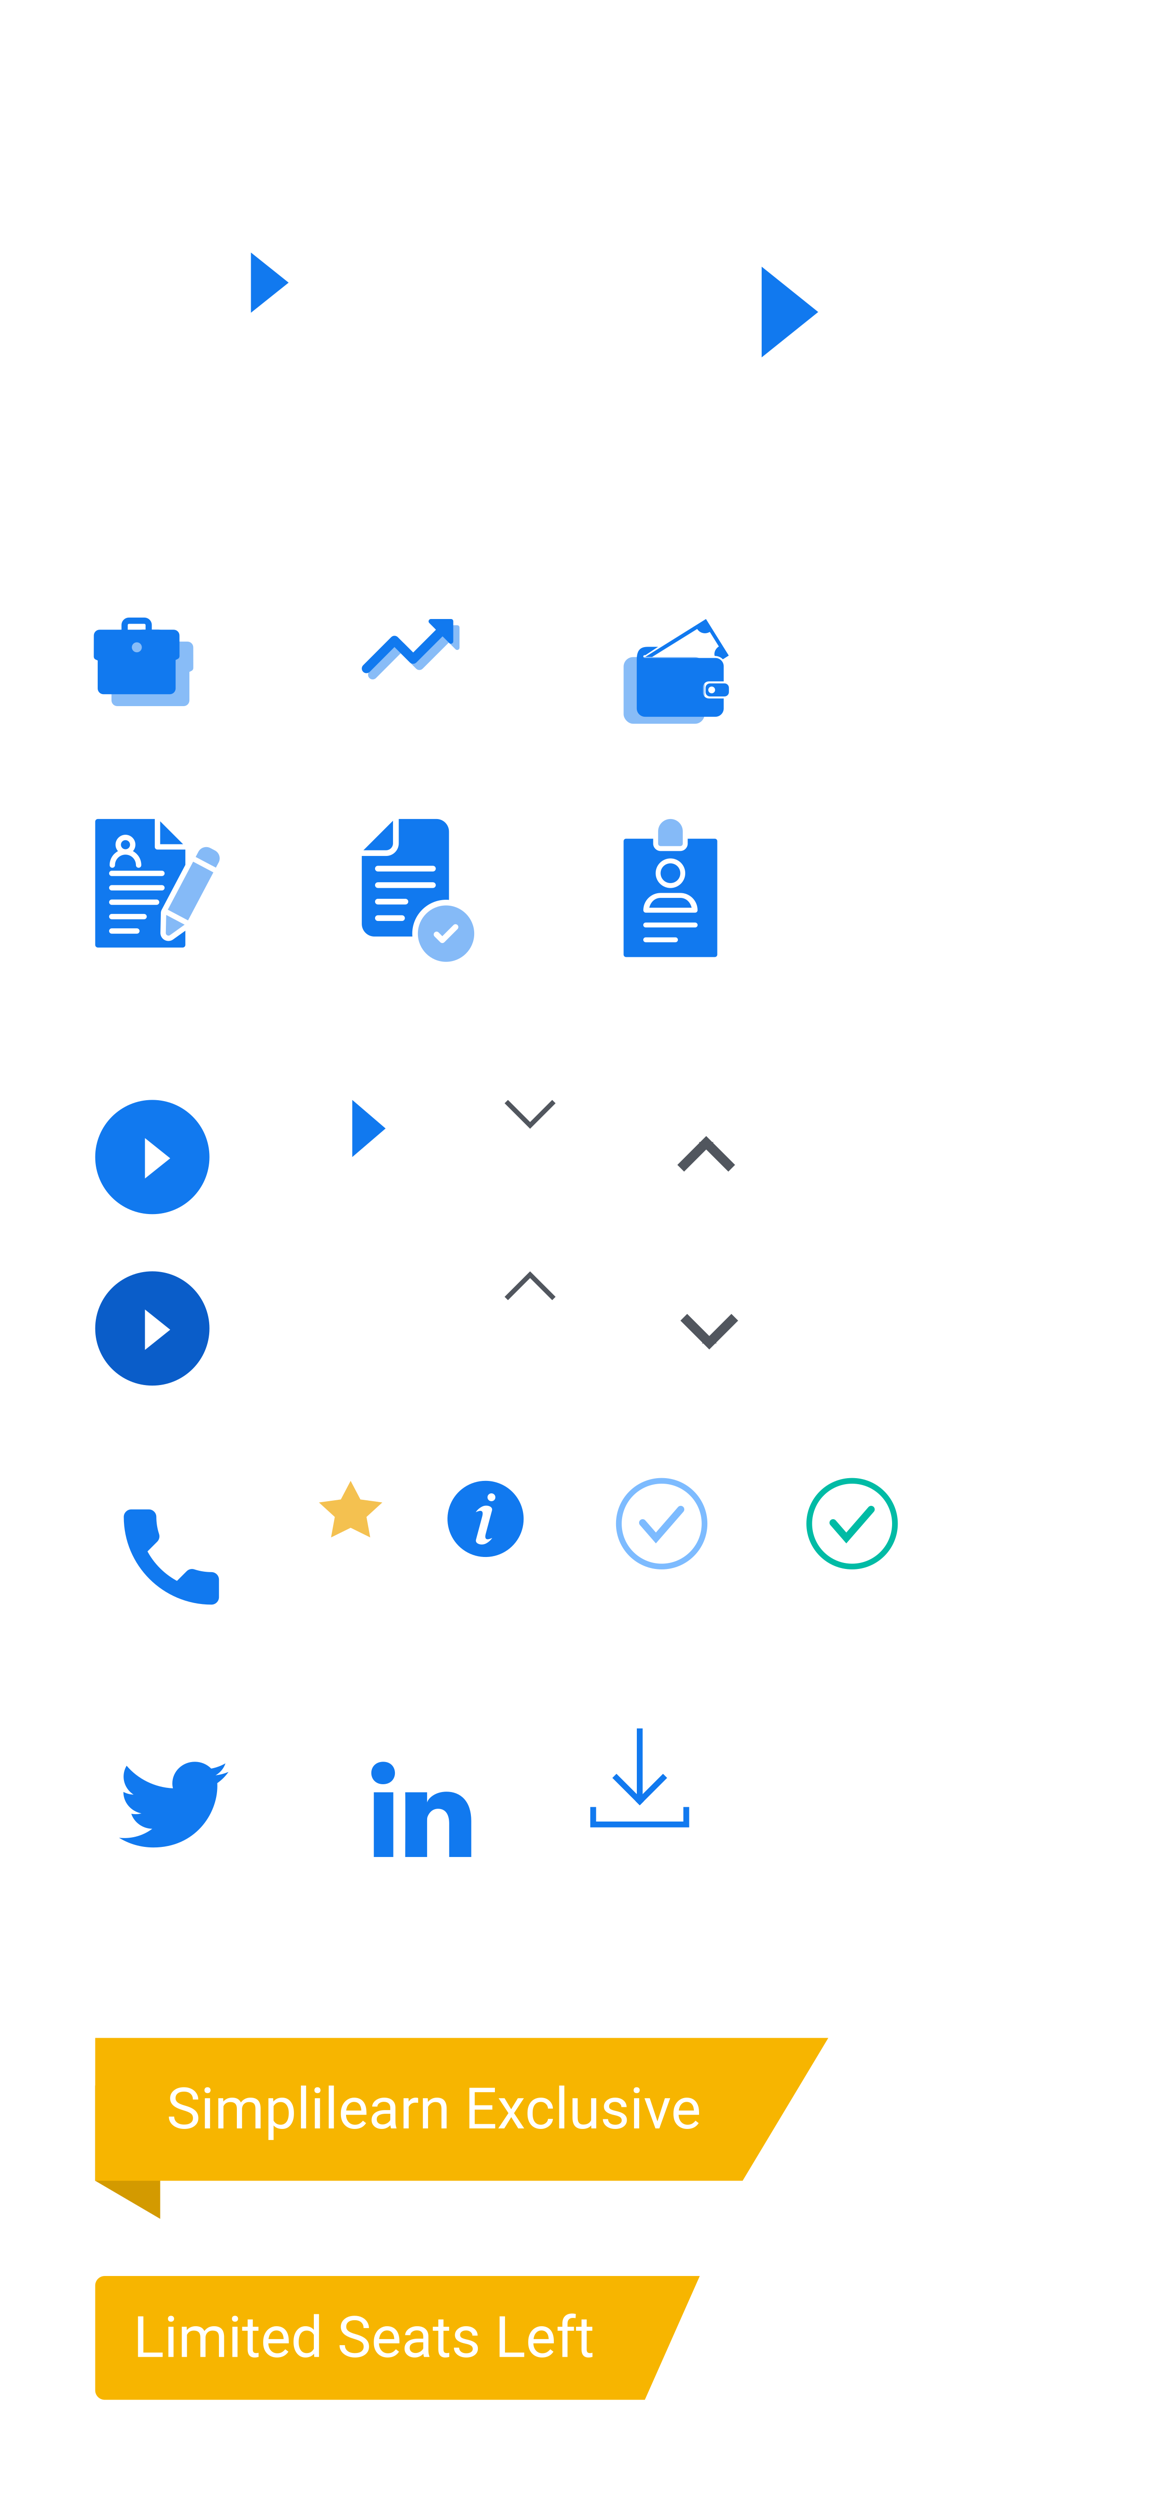 <svg width="242" height="525" viewBox="0 0 242 525" fill="none" xmlns="http://www.w3.org/2000/svg">
<ellipse cx="55" cy="54.845" rx="35" ry="34.845" fill="white" fill-opacity="0.25"/>
<g filter="url(#filter0_d)">
<ellipse cx="55.429" cy="55.272" rx="21.429" ry="21.334" fill="white"/>
<path fill-rule="evenodd" clip-rule="evenodd" d="M52.711 49.035V61.684L60.63 55.36L52.711 49.035Z" fill="#1179EF"/>
</g>
<path fill-rule="evenodd" clip-rule="evenodd" d="M73.657 320.858L69.543 322.888L70.329 318.587L67 315.541L71.6 314.913L73.657 311L75.715 314.913L80.315 315.541L76.986 318.587L77.772 322.888L73.657 320.858Z" fill="#F4C150"/>
<path d="M102 311C100.418 311 98.871 311.469 97.555 312.348C96.24 313.227 95.215 314.477 94.609 315.939C94.004 317.4 93.845 319.009 94.154 320.561C94.462 322.113 95.224 323.538 96.343 324.657C97.462 325.776 98.887 326.538 100.439 326.846C101.991 327.155 103.6 326.997 105.061 326.391C106.523 325.786 107.773 324.76 108.652 323.445C109.531 322.129 110 320.582 110 319C110 316.878 109.157 314.843 107.657 313.343C106.157 311.843 104.122 311 102 311ZM102.028 324.191C101.135 324.623 99.753 324.251 99.994 323.351L101.297 318.488C101.753 316.786 100.5 317.344 99.938 317.591C100.281 317.074 100.757 316.66 101.315 316.389C102.209 315.957 103.59 316.329 103.349 317.229L102.046 322.092C101.59 323.794 102.844 323.236 103.405 322.989C103.062 323.506 102.586 323.921 102.028 324.191ZM104.035 314.669C103.993 314.828 103.905 314.97 103.782 315.078C103.658 315.185 103.506 315.254 103.344 315.276C103.181 315.297 103.016 315.27 102.87 315.198C102.723 315.125 102.601 315.011 102.519 314.869C102.437 314.727 102.399 314.564 102.41 314.401C102.42 314.238 102.479 314.081 102.579 313.951C102.679 313.821 102.815 313.724 102.97 313.671C103.125 313.619 103.292 313.613 103.45 313.656C103.662 313.712 103.843 313.851 103.953 314.041C104.062 314.231 104.092 314.457 104.035 314.669Z" fill="#1179EF"/>
<circle cx="139" cy="320" r="9" stroke="#7DBBFF" stroke-width="1.2"/>
<path d="M135 319.8L137.782 323L143 317" stroke="#7DBBFF" stroke-width="1.5" stroke-linecap="round"/>
<path fill-rule="evenodd" clip-rule="evenodd" d="M20 438H33.655V466L20 458V438Z" fill="#D39A00"/>
<path fill-rule="evenodd" clip-rule="evenodd" d="M20 428L174 428L156 458H20V428Z" fill="#F7B500"/>
<path d="M38.504 443.197C37.539 442.92 36.836 442.58 36.395 442.178C35.957 441.771 35.738 441.271 35.738 440.678C35.738 440.006 36.006 439.451 36.541 439.014C37.08 438.572 37.779 438.352 38.639 438.352C39.225 438.352 39.746 438.465 40.203 438.691C40.664 438.918 41.02 439.23 41.27 439.629C41.523 440.027 41.65 440.463 41.65 440.936H40.52C40.52 440.42 40.355 440.016 40.027 439.723C39.699 439.426 39.236 439.277 38.639 439.277C38.084 439.277 37.65 439.4 37.338 439.646C37.029 439.889 36.875 440.227 36.875 440.66C36.875 441.008 37.022 441.303 37.315 441.545C37.611 441.783 38.113 442.002 38.82 442.201C39.531 442.4 40.086 442.621 40.484 442.863C40.887 443.102 41.184 443.381 41.375 443.701C41.57 444.021 41.668 444.398 41.668 444.832C41.668 445.523 41.398 446.078 40.859 446.496C40.32 446.91 39.6 447.117 38.697 447.117C38.111 447.117 37.565 447.006 37.057 446.783C36.549 446.557 36.156 446.248 35.879 445.857C35.605 445.467 35.469 445.023 35.469 444.527H36.6C36.6 445.043 36.789 445.451 37.168 445.752C37.551 446.049 38.06 446.197 38.697 446.197C39.291 446.197 39.746 446.076 40.062 445.834C40.379 445.592 40.537 445.262 40.537 444.844C40.537 444.426 40.391 444.104 40.098 443.877C39.805 443.646 39.273 443.42 38.504 443.197ZM44.123 447H43.039V440.66H44.123V447ZM42.951 438.979C42.951 438.803 43.004 438.654 43.109 438.533C43.219 438.412 43.379 438.352 43.59 438.352C43.801 438.352 43.961 438.412 44.07 438.533C44.18 438.654 44.234 438.803 44.234 438.979C44.234 439.154 44.18 439.301 44.07 439.418C43.961 439.535 43.801 439.594 43.59 439.594C43.379 439.594 43.219 439.535 43.109 439.418C43.004 439.301 42.951 439.154 42.951 438.979ZM46.883 440.66L46.912 441.363C47.377 440.816 48.004 440.543 48.793 440.543C49.68 440.543 50.283 440.883 50.603 441.562C50.815 441.258 51.088 441.012 51.424 440.824C51.764 440.637 52.164 440.543 52.625 440.543C54.016 440.543 54.723 441.279 54.746 442.752V447H53.662V442.816C53.662 442.363 53.559 442.025 53.352 441.803C53.145 441.576 52.797 441.463 52.309 441.463C51.906 441.463 51.572 441.584 51.307 441.826C51.041 442.064 50.887 442.387 50.844 442.793V447H49.754V442.846C49.754 441.924 49.303 441.463 48.4 441.463C47.69 441.463 47.203 441.766 46.941 442.371V447H45.857V440.66H46.883ZM61.742 443.9C61.742 444.865 61.522 445.643 61.08 446.232C60.639 446.822 60.041 447.117 59.287 447.117C58.518 447.117 57.912 446.873 57.471 446.385V449.438H56.387V440.66H57.377L57.43 441.363C57.871 440.816 58.484 440.543 59.27 440.543C60.031 440.543 60.633 440.83 61.074 441.404C61.52 441.979 61.742 442.777 61.742 443.801V443.9ZM60.658 443.777C60.658 443.062 60.506 442.498 60.201 442.084C59.897 441.67 59.478 441.463 58.947 441.463C58.291 441.463 57.799 441.754 57.471 442.336V445.365C57.795 445.943 58.291 446.232 58.959 446.232C59.478 446.232 59.891 446.027 60.195 445.617C60.504 445.203 60.658 444.59 60.658 443.777ZM64.303 447H63.219V438H64.303V447ZM67.221 447H66.137V440.66H67.221V447ZM66.049 438.979C66.049 438.803 66.102 438.654 66.207 438.533C66.316 438.412 66.477 438.352 66.688 438.352C66.898 438.352 67.059 438.412 67.168 438.533C67.277 438.654 67.332 438.803 67.332 438.979C67.332 439.154 67.277 439.301 67.168 439.418C67.059 439.535 66.898 439.594 66.688 439.594C66.477 439.594 66.316 439.535 66.207 439.418C66.102 439.301 66.049 439.154 66.049 438.979ZM70.139 447H69.055V438H70.139V447ZM74.51 447.117C73.65 447.117 72.951 446.836 72.412 446.273C71.873 445.707 71.603 444.951 71.603 444.006V443.807C71.603 443.178 71.723 442.617 71.961 442.125C72.203 441.629 72.539 441.242 72.969 440.965C73.402 440.684 73.871 440.543 74.375 440.543C75.199 440.543 75.84 440.814 76.297 441.357C76.754 441.9 76.982 442.678 76.982 443.689V444.141H72.688C72.703 444.766 72.885 445.271 73.232 445.658C73.584 446.041 74.029 446.232 74.568 446.232C74.951 446.232 75.275 446.154 75.541 445.998C75.807 445.842 76.039 445.635 76.238 445.377L76.9 445.893C76.369 446.709 75.572 447.117 74.51 447.117ZM74.375 441.434C73.938 441.434 73.57 441.594 73.273 441.914C72.977 442.23 72.793 442.676 72.723 443.25H75.898V443.168C75.867 442.617 75.719 442.191 75.453 441.891C75.188 441.586 74.828 441.434 74.375 441.434ZM82.156 447C82.094 446.875 82.043 446.652 82.004 446.332C81.5 446.855 80.898 447.117 80.199 447.117C79.574 447.117 79.061 446.941 78.658 446.59C78.26 446.234 78.061 445.785 78.061 445.242C78.061 444.582 78.311 444.07 78.811 443.707C79.314 443.34 80.022 443.156 80.932 443.156H81.986V442.658C81.986 442.279 81.873 441.979 81.647 441.756C81.42 441.529 81.086 441.416 80.644 441.416C80.258 441.416 79.934 441.514 79.672 441.709C79.41 441.904 79.279 442.141 79.279 442.418H78.189C78.189 442.102 78.301 441.797 78.523 441.504C78.75 441.207 79.055 440.973 79.438 440.801C79.824 440.629 80.248 440.543 80.709 440.543C81.439 440.543 82.012 440.727 82.426 441.094C82.84 441.457 83.055 441.959 83.07 442.6V445.518C83.07 446.1 83.144 446.562 83.293 446.906V447H82.156ZM80.357 446.174C80.697 446.174 81.019 446.086 81.324 445.91C81.629 445.734 81.85 445.506 81.986 445.225V443.924H81.137C79.809 443.924 79.144 444.312 79.144 445.09C79.144 445.43 79.258 445.695 79.484 445.887C79.711 446.078 80.002 446.174 80.357 446.174ZM87.834 441.633C87.67 441.605 87.492 441.592 87.301 441.592C86.59 441.592 86.107 441.895 85.853 442.5V447H84.769V440.66H85.824L85.842 441.393C86.197 440.826 86.701 440.543 87.353 440.543C87.564 440.543 87.725 440.57 87.834 440.625V441.633ZM89.861 440.66L89.897 441.457C90.381 440.848 91.014 440.543 91.795 440.543C93.135 440.543 93.811 441.299 93.822 442.811V447H92.738V442.805C92.734 442.348 92.629 442.01 92.422 441.791C92.219 441.572 91.9 441.463 91.467 441.463C91.115 441.463 90.807 441.557 90.541 441.744C90.275 441.932 90.068 442.178 89.92 442.482V447H88.836V440.66H89.861ZM103.426 443.057H99.728V446.08H104.023V447H98.603V438.469H103.965V439.395H99.728V442.137H103.426V443.057ZM107.381 442.975L108.787 440.66H110.053L107.979 443.795L110.117 447H108.863L107.398 444.627L105.934 447H104.674L106.812 443.795L104.738 440.66H105.992L107.381 442.975ZM113.633 446.232C114.02 446.232 114.357 446.115 114.646 445.881C114.936 445.646 115.096 445.354 115.127 445.002H116.152C116.133 445.365 116.008 445.711 115.777 446.039C115.547 446.367 115.238 446.629 114.852 446.824C114.469 447.02 114.062 447.117 113.633 447.117C112.77 447.117 112.082 446.83 111.57 446.256C111.062 445.678 110.809 444.889 110.809 443.889V443.707C110.809 443.09 110.922 442.541 111.148 442.061C111.375 441.58 111.699 441.207 112.121 440.941C112.547 440.676 113.049 440.543 113.627 440.543C114.338 440.543 114.928 440.756 115.396 441.182C115.869 441.607 116.121 442.16 116.152 442.84H115.127C115.096 442.43 114.939 442.094 114.658 441.832C114.381 441.566 114.037 441.434 113.627 441.434C113.076 441.434 112.648 441.633 112.344 442.031C112.043 442.426 111.893 442.998 111.893 443.748V443.953C111.893 444.684 112.043 445.246 112.344 445.641C112.645 446.035 113.074 446.232 113.633 446.232ZM118.549 447H117.465V438H118.549V447ZM124.203 446.373C123.781 446.869 123.162 447.117 122.346 447.117C121.67 447.117 121.154 446.922 120.799 446.531C120.447 446.137 120.27 445.555 120.266 444.785V440.66H121.35V444.756C121.35 445.717 121.74 446.197 122.521 446.197C123.35 446.197 123.9 445.889 124.174 445.271V440.66H125.258V447H124.227L124.203 446.373ZM130.602 445.318C130.602 445.025 130.49 444.799 130.268 444.639C130.049 444.475 129.664 444.334 129.113 444.217C128.566 444.1 128.131 443.959 127.807 443.795C127.486 443.631 127.248 443.436 127.092 443.209C126.939 442.982 126.863 442.713 126.863 442.4C126.863 441.881 127.082 441.441 127.52 441.082C127.961 440.723 128.523 440.543 129.207 440.543C129.926 440.543 130.508 440.729 130.953 441.1C131.402 441.471 131.627 441.945 131.627 442.523H130.537C130.537 442.227 130.41 441.971 130.156 441.756C129.906 441.541 129.59 441.434 129.207 441.434C128.812 441.434 128.504 441.52 128.281 441.691C128.059 441.863 127.947 442.088 127.947 442.365C127.947 442.627 128.051 442.824 128.258 442.957C128.465 443.09 128.838 443.217 129.377 443.338C129.92 443.459 130.359 443.604 130.695 443.771C131.031 443.939 131.279 444.143 131.439 444.381C131.604 444.615 131.686 444.902 131.686 445.242C131.686 445.809 131.459 446.264 131.006 446.607C130.553 446.947 129.965 447.117 129.242 447.117C128.734 447.117 128.285 447.027 127.895 446.848C127.504 446.668 127.197 446.418 126.975 446.098C126.756 445.773 126.646 445.424 126.646 445.049H127.73C127.75 445.412 127.895 445.701 128.164 445.916C128.438 446.127 128.797 446.232 129.242 446.232C129.652 446.232 129.98 446.15 130.227 445.986C130.477 445.818 130.602 445.596 130.602 445.318ZM134.275 447H133.191V440.66H134.275V447ZM133.104 438.979C133.104 438.803 133.156 438.654 133.262 438.533C133.371 438.412 133.531 438.352 133.742 438.352C133.953 438.352 134.113 438.412 134.223 438.533C134.332 438.654 134.387 438.803 134.387 438.979C134.387 439.154 134.332 439.301 134.223 439.418C134.113 439.535 133.953 439.594 133.742 439.594C133.531 439.594 133.371 439.535 133.262 439.418C133.156 439.301 133.104 439.154 133.104 438.979ZM138.107 445.529L139.678 440.66H140.785L138.512 447H137.686L135.389 440.66H136.496L138.107 445.529ZM144.377 447.117C143.518 447.117 142.818 446.836 142.279 446.273C141.74 445.707 141.471 444.951 141.471 444.006V443.807C141.471 443.178 141.59 442.617 141.828 442.125C142.07 441.629 142.406 441.242 142.836 440.965C143.27 440.684 143.738 440.543 144.242 440.543C145.066 440.543 145.707 440.814 146.164 441.357C146.621 441.9 146.85 442.678 146.85 443.689V444.141H142.555C142.57 444.766 142.752 445.271 143.1 445.658C143.451 446.041 143.896 446.232 144.436 446.232C144.818 446.232 145.143 446.154 145.408 445.998C145.674 445.842 145.906 445.635 146.105 445.377L146.768 445.893C146.236 446.709 145.439 447.117 144.377 447.117ZM144.242 441.434C143.805 441.434 143.438 441.594 143.141 441.914C142.844 442.23 142.66 442.676 142.59 443.25H145.766V443.168C145.734 442.617 145.586 442.191 145.32 441.891C145.055 441.586 144.695 441.434 144.242 441.434Z" fill="white"/>
<circle cx="165" cy="65" r="45" fill="white" fill-opacity="0.3"/>
<g filter="url(#filter1_d)">
<circle cx="165" cy="65" r="30" fill="white"/>
</g>
<path fill-rule="evenodd" clip-rule="evenodd" d="M160 56V75.058L171.879 65.529L160 56Z" fill="#1179EF"/>
<path d="M106 231.707L111 236.707L111.354 237.061L111.707 236.707L116.707 231.707L116 231L111 236H111.707L106.707 231L106 231.707Z" fill="#51565E"/>
<path d="M116.707 272.353L111.707 267.353L111.353 267L111 267.353L106 272.353L106.707 273.061L111.707 268.061H111L116 273.061L116.707 272.353Z" fill="#51565E"/>
<path fill-rule="evenodd" clip-rule="evenodd" d="M74 231V243L81 237L74 231Z" fill="#1179EF"/>
<circle cx="32" cy="243" r="12" fill="#1179EF"/>
<path fill-rule="evenodd" clip-rule="evenodd" d="M30.45 239.018V247.506L35.755 243.262L30.45 239.018Z" fill="white"/>
<circle cx="32" cy="279" r="12" fill="#0A5DC9"/>
<path fill-rule="evenodd" clip-rule="evenodd" d="M30.45 275.018V283.506L35.755 279.262L30.45 275.018Z" fill="white"/>
<rect x="20" y="363" width="32" height="32" fill="white"/>
<path fill-rule="evenodd" clip-rule="evenodd" d="M47.366 370.333C46.453 370.853 45.445 371.231 44.367 371.434C43.508 370.551 42.282 370 40.923 370C38.319 370 36.206 372.035 36.206 374.544C36.206 374.9 36.247 375.246 36.328 375.579C32.406 375.389 28.93 373.582 26.601 370.829C26.194 371.503 25.962 372.284 25.962 373.117C25.962 374.692 26.795 376.083 28.062 376.898C27.289 376.876 26.56 376.67 25.923 376.332V376.387C25.923 378.59 27.55 380.427 29.71 380.843C29.315 380.95 28.897 381.003 28.467 381.003C28.163 381.003 27.866 380.976 27.579 380.922C28.179 382.727 29.921 384.041 31.986 384.077C30.372 385.296 28.336 386.022 26.126 386.022C25.745 386.022 25.369 386.002 25 385.96C27.088 387.247 29.57 388 32.233 388C40.914 388 45.659 381.077 45.659 375.072C45.659 374.874 45.655 374.677 45.647 374.483C46.569 373.842 47.37 373.042 48 372.131C47.155 372.492 46.245 372.737 45.291 372.846C46.265 372.284 47.013 371.394 47.366 370.333Z" fill="#1179EF"/>
<rect x="72" y="363" width="32" height="32" fill="white"/>
<path fill-rule="evenodd" clip-rule="evenodd" d="M78 372.359C78 371.017 78.989 370 80.5 370C82.01 370 82.939 371.014 82.969 372.355C82.969 373.672 82.01 374.714 80.472 374.714H80.442C78.961 374.714 78 373.675 78 372.359ZM93.805 376.283C91.461 376.283 89.992 377.613 89.72 378.546V376.413H85.122C85.181 377.546 85.122 390 85.122 390H89.72V382.648C89.72 382.6 89.72 382.551 89.719 382.503C89.718 382.144 89.716 381.796 89.82 381.537C90.136 380.72 90.815 379.873 92.036 379.873C93.633 379.873 94.359 381.129 94.359 382.969V390H99V382.446C99 378.237 96.714 376.283 93.805 376.283ZM78.529 376.413H82.622V390H78.529V376.413Z" fill="#1179EF"/>
<path d="M133.778 377.056V377.667H135V377.056V363.611V363H133.778V363.611V377.056Z" fill="#1179EF"/>
<path d="M139.709 373.822L140.141 373.39L139.277 372.525L138.844 372.958L133.956 377.846L133.523 378.279L134.388 379.143L134.82 378.711L139.709 373.822Z" fill="#1179EF"/>
<path d="M129.932 372.957L129.5 372.524L128.636 373.389L129.068 373.821L133.957 378.71L134.389 379.142L135.253 378.278L134.821 377.845L129.932 372.957Z" fill="#1179EF"/>
<path d="M124 383.167V383.778H124.611H144.167H144.778V383.167V379.5H143.556V383.167L144.167 382.556H124.611L125.222 383.167V379.5H124V383.167Z" fill="#1179EF"/>
<path d="M37.514 332.195C34.625 330.715 32.267 328.36 30.806 325.488L30.709 326.098L33.025 323.783C33.452 323.356 33.595 322.743 33.418 322.179C33.037 321.026 32.842 319.818 32.842 318.579C32.842 317.709 32.133 317 31.263 317H27.579C26.709 317 26 317.709 26 318.579C26 328.754 34.246 337 44.421 337C45.291 337 46 336.291 46 335.421V331.747C46 330.878 45.291 330.168 44.421 330.168C43.188 330.168 41.97 329.972 40.828 329.595C40.273 329.404 39.642 329.551 39.217 329.975L36.901 332.291L37.514 332.195Z" fill="#1179EF"/>
<g opacity="0.5">
<path fill-rule="evenodd" clip-rule="evenodd" d="M39.383 135.048C39.889 135.048 40.3 135.46 40.3 135.965L40.309 140.299C40.309 140.432 40.236 140.554 40.118 140.615C39.913 140.724 39.703 140.826 39.489 140.924V147.084C39.489 147.589 39.078 148 38.572 148H24.635C24.13 148 23.718 147.589 23.718 147.084V141.015C23.51 140.926 23.302 140.835 23.1 140.737C22.976 140.677 22.898 140.552 22.898 140.415L22.908 135.964C22.908 135.46 23.319 135.048 23.824 135.048H28.719V133.771C28.719 133.069 29.29 132.498 29.992 132.498H33.216C33.918 132.498 34.489 133.069 34.489 133.771V135.048H39.383ZM29.993 133.213C29.684 133.213 29.434 133.464 29.434 133.772V135.049H33.776V133.772C33.776 133.469 33.52 133.213 33.217 133.213H29.993Z" fill="#1179EF"/>
<path d="M40.3 135.965H40V135.966L40.3 135.965ZM40.309 140.299L40.609 140.298V140.298L40.309 140.299ZM40.118 140.615L39.979 140.35L39.979 140.35L40.118 140.615ZM39.489 140.924L39.363 140.652L39.189 140.732V140.924H39.489ZM23.718 141.015H24.018V140.817L23.837 140.739L23.718 141.015ZM23.1 140.737L23.231 140.467L23.23 140.467L23.1 140.737ZM22.898 140.415L22.598 140.414L22.598 140.414L22.898 140.415ZM22.908 135.964L23.208 135.965V135.964H22.908ZM28.719 135.048V135.348H29.019V135.048H28.719ZM34.489 135.048H34.189V135.348H34.489V135.048ZM29.434 135.049H29.134V135.349H29.434V135.049ZM33.776 135.049V135.349H34.076V135.049H33.776ZM40.6 135.965C40.6 135.294 40.054 134.748 39.383 134.748V135.348C39.723 135.348 40 135.625 40 135.965H40.6ZM40.609 140.298L40.6 135.964L40 135.966L40.009 140.3L40.609 140.298ZM40.258 140.881C40.474 140.767 40.609 140.543 40.609 140.298L40.009 140.3C40.009 140.321 39.997 140.34 39.979 140.35L40.258 140.881ZM39.614 141.197C39.832 141.097 40.047 140.992 40.258 140.881L39.979 140.35C39.779 140.455 39.574 140.555 39.363 140.652L39.614 141.197ZM39.789 147.084V140.924H39.189V147.084H39.789ZM38.572 148.3C39.243 148.3 39.789 147.755 39.789 147.084H39.189C39.189 147.423 38.912 147.7 38.572 147.7V148.3ZM24.635 148.3H38.572V147.7H24.635V148.3ZM23.419 147.084C23.419 147.755 23.964 148.3 24.635 148.3V147.7C24.295 147.7 24.018 147.423 24.018 147.084H23.419ZM23.419 141.015V147.084H24.018V141.015H23.419ZM22.969 141.007C23.177 141.108 23.391 141.201 23.601 141.291L23.837 140.739C23.628 140.65 23.426 140.562 23.231 140.467L22.969 141.007ZM22.598 140.414C22.598 140.667 22.742 140.897 22.969 141.007L23.23 140.467C23.211 140.457 23.198 140.438 23.198 140.416L22.598 140.414ZM22.608 135.964L22.598 140.414L23.198 140.416L23.208 135.965L22.608 135.964ZM23.824 134.748C23.154 134.748 22.608 135.294 22.608 135.964H23.208C23.208 135.626 23.485 135.348 23.824 135.348V134.748ZM28.719 134.748H23.824V135.348H28.719V134.748ZM28.419 133.771V135.048H29.019V133.771H28.419ZM29.992 132.198C29.124 132.198 28.419 132.903 28.419 133.771H29.019C29.019 133.235 29.455 132.798 29.992 132.798V132.198ZM33.216 132.198H29.992V132.798H33.216V132.198ZM34.789 133.771C34.789 132.903 34.083 132.198 33.216 132.198V132.798C33.752 132.798 34.189 133.235 34.189 133.771H34.789ZM34.789 135.048V133.771H34.189V135.048H34.789ZM39.383 134.748H34.489V135.348H39.383V134.748ZM29.734 133.772C29.734 133.629 29.85 133.513 29.993 133.513V132.913C29.519 132.913 29.134 133.298 29.134 133.772H29.734ZM29.734 135.049V133.772H29.134V135.049H29.734ZM33.776 134.749H29.434V135.349H33.776V134.749ZM33.476 133.772V135.049H34.076V133.772H33.476ZM33.217 133.513C33.354 133.513 33.476 133.635 33.476 133.772H34.076C34.076 133.303 33.686 132.913 33.217 132.913V133.513ZM29.993 133.513H33.217V132.913H29.993V133.513Z" fill="#1179EF"/>
</g>
<path fill-rule="evenodd" clip-rule="evenodd" d="M36.485 132.55C36.99 132.55 37.401 132.962 37.401 133.467L37.411 137.801C37.411 137.934 37.337 138.056 37.22 138.117C37.015 138.226 36.804 138.328 36.59 138.426V144.586C36.59 145.091 36.179 145.502 35.674 145.502H21.737C21.231 145.502 20.82 145.091 20.82 144.586V138.517C20.611 138.428 20.403 138.337 20.201 138.239C20.078 138.179 20 138.054 20 137.917L20.009 133.466C20.009 132.962 20.421 132.55 20.926 132.55H25.82V131.273C25.82 130.571 26.391 130 27.093 130H30.317C31.019 130 31.59 130.571 31.59 131.273V132.55H36.485ZM27.094 130.715C26.786 130.715 26.535 130.966 26.535 131.274V132.551H30.878V131.274C30.878 130.971 30.622 130.715 30.319 130.715H27.094Z" fill="#1179EF"/>
<path d="M37.401 133.467H37.101V133.468L37.401 133.467ZM37.411 137.801L37.711 137.8V137.8L37.411 137.801ZM37.22 138.117L37.08 137.852L37.08 137.852L37.22 138.117ZM36.59 138.426L36.465 138.154L36.291 138.234V138.426H36.59ZM20.82 138.517H21.12V138.319L20.938 138.241L20.82 138.517ZM20.201 138.239L20.332 137.969L20.332 137.969L20.201 138.239ZM20 137.917L19.7 137.916L19.7 137.916L20 137.917ZM20.009 133.466L20.309 133.467V133.466H20.009ZM25.82 132.55V132.85H26.12V132.55H25.82ZM31.59 132.55H31.291V132.85H31.59V132.55ZM26.535 132.551H26.235V132.851H26.535V132.551ZM30.878 132.551V132.851H31.178V132.551H30.878ZM37.701 133.467C37.701 132.796 37.156 132.25 36.485 132.25V132.85C36.824 132.85 37.101 133.127 37.101 133.467H37.701ZM37.711 137.8L37.701 133.466L37.101 133.468L37.111 137.802L37.711 137.8ZM37.36 138.383C37.576 138.269 37.711 138.045 37.711 137.8L37.111 137.802C37.111 137.823 37.099 137.842 37.08 137.852L37.36 138.383ZM36.716 138.699C36.933 138.599 37.149 138.494 37.36 138.383L37.08 137.852C36.881 137.957 36.675 138.057 36.465 138.154L36.716 138.699ZM36.891 144.586V138.426H36.291V144.586H36.891ZM35.674 145.802C36.345 145.802 36.891 145.257 36.891 144.586H36.291C36.291 144.925 36.014 145.202 35.674 145.202V145.802ZM21.737 145.802H35.674V145.202H21.737V145.802ZM20.52 144.586C20.52 145.257 21.066 145.802 21.737 145.802V145.202C21.397 145.202 21.12 144.925 21.12 144.586H20.52ZM20.52 138.517V144.586H21.12V138.517H20.52ZM20.07 138.509C20.279 138.61 20.492 138.703 20.702 138.793L20.938 138.241C20.73 138.152 20.527 138.064 20.332 137.969L20.07 138.509ZM19.7 137.916C19.7 138.169 19.843 138.399 20.07 138.509L20.332 137.969C20.312 137.959 20.3 137.94 20.3 137.918L19.7 137.916ZM19.709 133.466L19.7 137.916L20.3 137.918L20.309 133.467L19.709 133.466ZM20.926 132.25C20.255 132.25 19.709 132.796 19.709 133.466H20.309C20.309 133.127 20.586 132.85 20.926 132.85V132.25ZM25.82 132.25H20.926V132.85H25.82V132.25ZM25.52 131.273V132.55H26.12V131.273H25.52ZM27.093 129.7C26.226 129.7 25.52 130.405 25.52 131.273H26.12C26.12 130.737 26.557 130.3 27.093 130.3V129.7ZM30.317 129.7H27.093V130.3H30.317V129.7ZM31.89 131.273C31.89 130.405 31.185 129.7 30.317 129.7V130.3C30.854 130.3 31.291 130.737 31.291 131.273H31.89ZM31.89 132.55V131.273H31.291V132.55H31.89ZM36.485 132.25H31.59V132.85H36.485V132.25ZM26.835 131.274C26.835 131.131 26.952 131.015 27.094 131.015V130.415C26.62 130.415 26.235 130.8 26.235 131.274H26.835ZM26.835 132.551V131.274H26.235V132.551H26.835ZM30.878 132.251H26.535V132.851H30.878V132.251ZM30.578 131.274V132.551H31.178V131.274H30.578ZM30.319 131.015C30.456 131.015 30.578 131.137 30.578 131.274H31.178C31.178 130.805 30.787 130.415 30.319 130.415V131.015ZM27.094 131.015H30.319V130.415H27.094V131.015Z" fill="#1179EF"/>
<circle cx="28.745" cy="135.947" r="1.049" fill="#88BCF7"/>
<path d="M91.484 132.142L92.898 133.556L88.106 138.348L84.876 135.117C84.493 134.734 83.874 134.734 83.492 135.117L77.6 141.019C77.217 141.401 77.217 142.02 77.6 142.403C77.983 142.786 78.602 142.786 78.985 142.403L84.179 137.199L87.409 140.429C87.792 140.812 88.411 140.812 88.794 140.429L94.282 134.95L95.696 136.364C96.001 136.669 96.531 136.453 96.531 136.021V131.799C96.541 131.524 96.325 131.308 96.05 131.308H91.838C91.396 131.308 91.18 131.838 91.484 132.142Z" fill="#88BCF7"/>
<path d="M90.171 130.835L91.585 132.249L86.793 137.04L83.563 133.81C83.18 133.427 82.561 133.427 82.179 133.81L76.287 139.711C75.904 140.094 75.904 140.712 76.287 141.095C76.67 141.478 77.289 141.478 77.672 141.095L82.866 135.891L86.096 139.122C86.479 139.505 87.098 139.505 87.481 139.122L92.969 133.643L94.383 135.057C94.688 135.361 95.218 135.145 95.218 134.713V130.491C95.228 130.216 95.012 130 94.737 130H90.525C90.083 130 89.867 130.53 90.171 130.835Z" fill="#1179EF"/>
<rect x="131" y="138" width="17" height="14" rx="2" fill="#88BCF7"/>
<path fill-rule="evenodd" clip-rule="evenodd" d="M136.092 135.844H138.239L135.592 137.589H135.465C134.975 137.589 135.082 138.186 135.465 138.186H150.284C151.244 138.186 152.029 138.972 152.029 139.931V143.11C151.99 143.106 151.951 143.104 151.912 143.104H148.896C148.23 143.104 147.686 143.648 147.686 144.314V145.479C147.686 146.144 148.23 146.689 148.896 146.689H151.912C151.951 146.689 151.99 146.687 152.029 146.683V148.789C152.029 149.749 151.244 150.534 150.284 150.534H135.506C134.547 150.534 133.762 149.749 133.762 148.789V138.509C133.762 136.38 134.68 135.844 136.092 135.844ZM135.556 137.959L148.302 130L153.091 137.678L151.852 138.465C151.346 137.944 150.71 137.749 150.129 137.766C149.922 137.014 150.314 136.202 151.012 135.769L149.102 132.707C148.203 133.268 147.019 132.994 146.458 132.094L136.983 137.977L135.556 137.959ZM149.146 143.523H152.195C152.705 143.523 153.122 143.941 153.122 144.45V145.342C153.122 145.852 152.705 146.269 152.195 146.269H149.146C148.636 146.269 148.219 145.852 148.219 145.342V144.45C148.219 143.941 148.636 143.523 149.146 143.523ZM149.501 144.182C149.896 144.182 150.216 144.502 150.216 144.896C150.216 145.291 149.896 145.611 149.501 145.611C149.106 145.611 148.787 145.291 148.787 144.896C148.787 144.502 149.106 144.182 149.501 144.182Z" fill="#1179EF"/>
<mask id="mask0" mask-type="alpha" maskUnits="userSpaceOnUse" x="137" y="231" width="24" height="24">
<rect width="24" height="24" transform="matrix(1 0 0 -1 137 255)" fill="white"/>
</mask>
<g mask="url(#mask0)">
<path d="M143 244.646L148 239.646L148.354 239.293L148.707 239.646L153.707 244.646L153 245.354L148 240.354H148.707L143.707 245.354L143 244.646Z" fill="#51565E" stroke="#51565E"/>
</g>
<mask id="mask1" mask-type="alpha" maskUnits="userSpaceOnUse" x="137" y="267" width="24" height="24">
<rect x="137" y="267" width="24" height="24" fill="white"/>
</mask>
<g mask="url(#mask1)">
<path d="M143.645 277.354L148.645 282.354L148.998 282.707L149.352 282.354L154.352 277.354L153.645 276.646L148.645 281.646H149.352L144.352 276.646L143.645 277.354Z" fill="#51565E" stroke="#51565E"/>
</g>
<path d="M35.127 196.432C35.211 196.477 35.301 196.5 35.391 196.5C35.503 196.5 35.621 196.466 35.717 196.393L38.783 194.199L34.913 192.151L34.828 195.926C34.823 196.14 34.941 196.336 35.127 196.432Z" fill="#85BAF7"/>
<path d="M35.25 191.051L39.502 193.301L44.824 183.215L40.571 180.965L35.25 191.051Z" fill="#85BAF7"/>
<path d="M45.152 178.61L44.201 178.11C43.762 177.873 43.256 177.828 42.778 177.975C42.3 178.121 41.912 178.447 41.675 178.886L41.102 179.971L45.354 182.221L45.928 181.136C45.928 181.136 45.928 181.136 45.934 181.136C46.412 180.224 46.063 179.094 45.152 178.61Z" fill="#85BAF7"/>
<path d="M33.645 172.48V177.298H38.463L33.645 172.48Z" fill="#1179EF"/>
<path d="M26.359 178.362C26.889 178.362 27.319 177.932 27.319 177.402C27.319 176.873 26.889 176.441 26.359 176.441C25.83 176.441 25.398 176.873 25.398 177.402C25.398 177.932 25.83 178.362 26.359 178.362Z" fill="#1179EF"/>
<path d="M35.384 197.622C35.109 197.622 34.839 197.554 34.591 197.425C34.04 197.138 33.68 196.536 33.697 195.895L33.787 191.777C33.787 191.519 33.86 191.243 33.995 191.007L38.939 181.641V178.424H33.078C32.769 178.424 32.516 178.17 32.516 177.861V172H20.562C20.253 172 20 172.253 20 172.562V198.437C20 198.747 20.253 199 20.562 199H38.377C38.686 199 38.939 198.747 38.939 198.437V195.462L36.363 197.307C36.11 197.504 35.75 197.622 35.384 197.622ZM24.787 178.756C24.472 178.39 24.269 177.923 24.269 177.4C24.269 176.252 25.209 175.313 26.356 175.313C27.509 175.313 28.443 176.252 28.443 177.4C28.443 177.917 28.246 178.39 27.926 178.756C28.972 179.318 29.681 180.421 29.681 181.686C29.681 181.996 29.433 182.249 29.118 182.249C28.809 182.249 28.556 181.996 28.556 181.686C28.556 180.471 27.571 179.487 26.356 179.487C25.147 179.487 24.157 180.471 24.157 181.686C24.157 181.996 23.904 182.249 23.595 182.249C23.285 182.249 23.032 181.996 23.032 181.686C23.032 180.421 23.741 179.318 24.787 178.756ZM23.482 182.862H34.017C34.327 182.862 34.58 183.115 34.58 183.424C34.58 183.734 34.327 183.987 34.017 183.987H23.482C23.167 183.987 22.919 183.734 22.919 183.424C22.919 183.115 23.167 182.862 23.482 182.862ZM23.482 185.888H34.017C34.327 185.888 34.58 186.141 34.58 186.451C34.58 186.76 34.327 187.013 34.017 187.013H23.482C23.167 187.013 22.919 186.76 22.919 186.451C22.919 186.141 23.167 185.888 23.482 185.888ZM28.753 196.092H23.482C23.167 196.092 22.919 195.839 22.919 195.529C22.919 195.22 23.167 194.967 23.482 194.967H28.753C29.062 194.967 29.315 195.22 29.315 195.529C29.315 195.839 29.062 196.092 28.753 196.092ZM30.266 193.066H23.482C23.167 193.066 22.919 192.812 22.919 192.503C22.919 192.194 23.167 191.941 23.482 191.941H30.266C30.575 191.941 30.828 192.194 30.828 192.503C30.828 192.812 30.575 193.066 30.266 193.066ZM32.892 190.039H23.482C23.167 190.039 22.919 189.786 22.919 189.477C22.919 189.167 23.167 188.914 23.482 188.914H32.892C33.202 188.914 33.455 189.167 33.455 189.477C33.455 189.786 33.202 190.039 32.892 190.039Z" fill="#1179EF"/>
<path d="M82.559 177.121V172.359L76.344 178.569H81.11C81.909 178.569 82.559 177.919 82.559 177.121Z" fill="#1179EF"/>
<path d="M78.646 196.687H86.633C86.609 196.489 86.603 196.291 86.603 196.087C86.603 192.156 89.796 188.964 93.72 188.964C93.924 188.964 94.122 188.97 94.32 188.994V174.652C94.32 173.188 93.132 172 91.674 172H83.765V177.119C83.765 178.577 82.577 179.765 81.113 179.765H76V194.034C76 195.499 77.188 196.687 78.646 196.687ZM79.384 181.829H90.942C91.272 181.829 91.542 182.093 91.542 182.429C91.542 182.759 91.272 183.029 90.942 183.029H79.384C79.048 183.029 78.784 182.759 78.784 182.429C78.784 182.093 79.048 181.829 79.384 181.829ZM79.384 185.291H90.942C91.272 185.291 91.542 185.561 91.542 185.891C91.542 186.222 91.272 186.492 90.942 186.492H79.384C79.048 186.492 78.784 186.222 78.784 185.891C78.784 185.561 79.048 185.291 79.384 185.291ZM79.384 188.76H85.163C85.493 188.76 85.763 189.024 85.763 189.36C85.763 189.69 85.493 189.96 85.163 189.96H79.384C79.048 189.96 78.784 189.69 78.784 189.36C78.784 189.024 79.048 188.76 79.384 188.76ZM79.384 192.222H84.449C84.785 192.222 85.049 192.492 85.049 192.822C85.049 193.152 84.785 193.422 84.449 193.422H79.384C79.048 193.422 78.784 193.152 78.784 192.822C78.784 192.492 79.048 192.222 79.384 192.222Z" fill="#1179EF"/>
<path d="M87.781 196.083C87.781 199.347 90.433 201.999 93.698 201.999C96.962 201.999 99.621 199.347 99.621 196.083C99.621 192.818 96.962 190.16 93.698 190.16C90.433 190.16 87.781 192.818 87.781 196.083ZM96.11 194.271C96.344 194.505 96.344 194.889 96.11 195.123L93.344 197.889C93.23 198.003 93.074 198.063 92.918 198.063C92.768 198.063 92.612 198.003 92.498 197.889L91.286 196.683C91.052 196.449 91.052 196.065 91.286 195.831C91.526 195.597 91.904 195.597 92.138 195.831L92.918 196.617L95.264 194.271C95.498 194.037 95.876 194.037 96.11 194.271Z" fill="#85BAF7"/>
<path d="M131.518 176.141C131.381 176.141 131.249 176.195 131.152 176.292C131.055 176.389 131 176.521 131 176.659V200.481C131 200.618 131.055 200.75 131.152 200.847C131.249 200.944 131.381 200.999 131.518 200.999H150.161C150.299 200.999 150.43 200.944 150.528 200.847C150.625 200.75 150.679 200.618 150.679 200.481V176.659C150.679 176.521 150.625 176.389 150.528 176.292C150.43 176.195 150.299 176.141 150.161 176.141H144.465V177.171C144.468 178.017 143.762 178.728 142.916 178.731H142.913H138.769C137.921 178.733 137.211 178.023 137.212 177.175V176.141H131.518ZM140.841 180.283C142.551 180.283 143.949 181.681 143.949 183.391C143.949 185.101 142.551 186.499 140.841 186.499C139.131 186.499 137.732 185.101 137.732 183.391C137.732 181.681 139.131 180.283 140.841 180.283ZM140.841 181.319C139.69 181.319 138.769 182.241 138.769 183.391C138.769 184.541 139.69 185.463 140.841 185.463C141.991 185.463 142.913 184.541 142.913 183.391C142.913 182.241 141.991 181.319 140.841 181.319ZM138.769 187.535H142.913C144.913 187.535 146.537 189.16 146.537 191.159C146.537 191.227 146.523 191.295 146.497 191.357C146.471 191.42 146.432 191.477 146.384 191.525C146.335 191.573 146.278 191.611 146.215 191.636C146.152 191.662 146.084 191.675 146.016 191.675H135.661C135.524 191.674 135.393 191.62 135.297 191.523C135.2 191.427 135.146 191.296 135.145 191.159C135.145 189.16 136.77 187.535 138.769 187.535ZM138.769 188.572C137.53 188.572 136.658 189.487 136.394 190.639H145.287C145.023 189.487 144.152 188.572 142.913 188.572H138.769ZM135.661 193.747H146.016C146.085 193.746 146.154 193.758 146.218 193.784C146.282 193.809 146.341 193.847 146.39 193.895C146.439 193.943 146.478 194.001 146.505 194.064C146.532 194.128 146.546 194.196 146.546 194.265C146.546 194.334 146.532 194.403 146.505 194.466C146.478 194.53 146.439 194.587 146.39 194.636C146.341 194.684 146.282 194.722 146.218 194.747C146.154 194.772 146.085 194.785 146.016 194.783H135.661C135.592 194.785 135.523 194.772 135.459 194.747C135.395 194.722 135.337 194.684 135.287 194.636C135.238 194.587 135.199 194.53 135.172 194.466C135.145 194.403 135.132 194.334 135.132 194.265C135.132 194.196 135.145 194.128 135.172 194.064C135.199 194.001 135.238 193.943 135.287 193.895C135.337 193.847 135.395 193.809 135.459 193.784C135.523 193.758 135.592 193.746 135.661 193.747ZM135.661 196.856H141.876C141.945 196.854 142.014 196.866 142.078 196.892C142.142 196.917 142.201 196.955 142.25 197.003C142.3 197.051 142.339 197.109 142.366 197.173C142.392 197.236 142.406 197.305 142.406 197.374C142.406 197.443 142.392 197.511 142.366 197.574C142.339 197.638 142.3 197.696 142.25 197.744C142.201 197.792 142.142 197.83 142.078 197.855C142.014 197.881 141.945 197.893 141.876 197.891H135.661C135.592 197.893 135.523 197.881 135.459 197.855C135.395 197.83 135.336 197.792 135.287 197.744C135.238 197.696 135.198 197.638 135.172 197.574C135.145 197.511 135.131 197.443 135.131 197.374C135.131 197.305 135.145 197.236 135.172 197.173C135.198 197.109 135.238 197.051 135.287 197.003C135.336 196.955 135.395 196.917 135.459 196.892C135.523 196.866 135.592 196.854 135.661 196.856Z" fill="#1179EF"/>
<path d="M138.25 174.588C138.25 173.163 139.417 172 140.842 172C142.268 172 143.431 173.163 143.431 174.588V177.177C143.432 177.463 143.201 177.696 142.915 177.697H138.771C138.483 177.698 138.249 177.464 138.25 177.177V174.588Z" fill="#85BAF7"/>
<circle cx="179" cy="320" r="9" stroke="#00BBA5" stroke-width="1.2"/>
<path d="M175 319.8L177.782 323L183 317" stroke="#00BBA5" stroke-width="1.5" stroke-linecap="round"/>
<path d="M20 480C20 478.895 20.895 478 22 478H147L135.463 504H22C20.895 504 20 503.105 20 502V480Z" fill="#F7B500"/>
<path d="M30.121 494.08H34.164V495H28.99V486.469H30.121V494.08ZM36.455 495H35.371V488.66H36.455V495ZM35.283 486.979C35.283 486.803 35.336 486.654 35.441 486.533C35.551 486.412 35.711 486.352 35.922 486.352C36.133 486.352 36.293 486.412 36.402 486.533C36.512 486.654 36.566 486.803 36.566 486.979C36.566 487.154 36.512 487.301 36.402 487.418C36.293 487.535 36.133 487.594 35.922 487.594C35.711 487.594 35.551 487.535 35.441 487.418C35.336 487.301 35.283 487.154 35.283 486.979ZM39.215 488.66L39.244 489.363C39.709 488.816 40.336 488.543 41.125 488.543C42.012 488.543 42.615 488.883 42.935 489.562C43.147 489.258 43.42 489.012 43.756 488.824C44.096 488.637 44.496 488.543 44.957 488.543C46.348 488.543 47.055 489.279 47.078 490.752V495H45.994V490.816C45.994 490.363 45.891 490.025 45.684 489.803C45.477 489.576 45.129 489.463 44.641 489.463C44.238 489.463 43.904 489.584 43.639 489.826C43.373 490.064 43.219 490.387 43.176 490.793V495H42.086V490.846C42.086 489.924 41.635 489.463 40.732 489.463C40.022 489.463 39.535 489.766 39.273 490.371V495H38.19V488.66H39.215ZM49.897 495H48.812V488.66H49.897V495ZM48.725 486.979C48.725 486.803 48.777 486.654 48.883 486.533C48.992 486.412 49.152 486.352 49.363 486.352C49.574 486.352 49.734 486.412 49.844 486.533C49.953 486.654 50.008 486.803 50.008 486.979C50.008 487.154 49.953 487.301 49.844 487.418C49.734 487.535 49.574 487.594 49.363 487.594C49.152 487.594 48.992 487.535 48.883 487.418C48.777 487.301 48.725 487.154 48.725 486.979ZM53.107 487.125V488.66H54.291V489.498H53.107V493.43C53.107 493.684 53.16 493.875 53.266 494.004C53.371 494.129 53.551 494.191 53.805 494.191C53.93 494.191 54.102 494.168 54.32 494.121V495C54.035 495.078 53.758 495.117 53.488 495.117C53.004 495.117 52.639 494.971 52.393 494.678C52.147 494.385 52.023 493.969 52.023 493.43V489.498H50.869V488.66H52.023V487.125H53.107ZM58.193 495.117C57.334 495.117 56.635 494.836 56.096 494.273C55.557 493.707 55.287 492.951 55.287 492.006V491.807C55.287 491.178 55.406 490.617 55.645 490.125C55.887 489.629 56.223 489.242 56.652 488.965C57.086 488.684 57.555 488.543 58.059 488.543C58.883 488.543 59.523 488.814 59.98 489.357C60.438 489.9 60.666 490.678 60.666 491.689V492.141H56.371C56.387 492.766 56.568 493.271 56.916 493.658C57.268 494.041 57.713 494.232 58.252 494.232C58.635 494.232 58.959 494.154 59.225 493.998C59.49 493.842 59.723 493.635 59.922 493.377L60.584 493.893C60.053 494.709 59.256 495.117 58.193 495.117ZM58.059 489.434C57.621 489.434 57.254 489.594 56.957 489.914C56.66 490.23 56.477 490.676 56.406 491.25H59.582V491.168C59.551 490.617 59.402 490.191 59.137 489.891C58.871 489.586 58.512 489.434 58.059 489.434ZM61.662 491.777C61.662 490.805 61.893 490.023 62.353 489.434C62.815 488.84 63.418 488.543 64.164 488.543C64.906 488.543 65.494 488.797 65.928 489.305V486H67.012V495H66.016L65.963 494.32C65.529 494.852 64.926 495.117 64.152 495.117C63.418 495.117 62.818 494.816 62.353 494.215C61.893 493.613 61.662 492.828 61.662 491.859V491.777ZM62.746 491.9C62.746 492.619 62.895 493.182 63.191 493.588C63.488 493.994 63.898 494.197 64.422 494.197C65.109 494.197 65.611 493.889 65.928 493.271V490.359C65.603 489.762 65.106 489.463 64.434 489.463C63.902 489.463 63.488 489.668 63.191 490.078C62.895 490.488 62.746 491.096 62.746 491.9ZM74.359 491.197C73.394 490.92 72.691 490.58 72.25 490.178C71.812 489.771 71.594 489.271 71.594 488.678C71.594 488.006 71.861 487.451 72.397 487.014C72.936 486.572 73.635 486.352 74.494 486.352C75.08 486.352 75.602 486.465 76.059 486.691C76.519 486.918 76.875 487.23 77.125 487.629C77.379 488.027 77.506 488.463 77.506 488.936H76.375C76.375 488.42 76.211 488.016 75.883 487.723C75.555 487.426 75.092 487.277 74.494 487.277C73.939 487.277 73.506 487.4 73.193 487.646C72.885 487.889 72.731 488.227 72.731 488.66C72.731 489.008 72.877 489.303 73.17 489.545C73.467 489.783 73.969 490.002 74.676 490.201C75.387 490.4 75.941 490.621 76.34 490.863C76.742 491.102 77.039 491.381 77.231 491.701C77.426 492.021 77.523 492.398 77.523 492.832C77.523 493.523 77.254 494.078 76.715 494.496C76.176 494.91 75.455 495.117 74.553 495.117C73.967 495.117 73.42 495.006 72.912 494.783C72.404 494.557 72.012 494.248 71.734 493.857C71.461 493.467 71.324 493.023 71.324 492.527H72.455C72.455 493.043 72.644 493.451 73.023 493.752C73.406 494.049 73.916 494.197 74.553 494.197C75.147 494.197 75.602 494.076 75.918 493.834C76.234 493.592 76.393 493.262 76.393 492.844C76.393 492.426 76.246 492.104 75.953 491.877C75.66 491.646 75.129 491.42 74.359 491.197ZM81.432 495.117C80.572 495.117 79.873 494.836 79.334 494.273C78.795 493.707 78.525 492.951 78.525 492.006V491.807C78.525 491.178 78.644 490.617 78.883 490.125C79.125 489.629 79.461 489.242 79.891 488.965C80.324 488.684 80.793 488.543 81.297 488.543C82.121 488.543 82.762 488.814 83.219 489.357C83.676 489.9 83.904 490.678 83.904 491.689V492.141H79.609C79.625 492.766 79.807 493.271 80.154 493.658C80.506 494.041 80.951 494.232 81.49 494.232C81.873 494.232 82.197 494.154 82.463 493.998C82.728 493.842 82.961 493.635 83.16 493.377L83.822 493.893C83.291 494.709 82.494 495.117 81.432 495.117ZM81.297 489.434C80.859 489.434 80.492 489.594 80.195 489.914C79.898 490.23 79.715 490.676 79.644 491.25H82.82V491.168C82.789 490.617 82.641 490.191 82.375 489.891C82.109 489.586 81.75 489.434 81.297 489.434ZM89.078 495C89.016 494.875 88.965 494.652 88.926 494.332C88.422 494.855 87.82 495.117 87.121 495.117C86.496 495.117 85.982 494.941 85.58 494.59C85.182 494.234 84.982 493.785 84.982 493.242C84.982 492.582 85.232 492.07 85.732 491.707C86.236 491.34 86.943 491.156 87.853 491.156H88.908V490.658C88.908 490.279 88.795 489.979 88.568 489.756C88.342 489.529 88.008 489.416 87.566 489.416C87.18 489.416 86.856 489.514 86.594 489.709C86.332 489.904 86.201 490.141 86.201 490.418H85.111C85.111 490.102 85.223 489.797 85.445 489.504C85.672 489.207 85.977 488.973 86.359 488.801C86.746 488.629 87.17 488.543 87.631 488.543C88.361 488.543 88.934 488.727 89.348 489.094C89.762 489.457 89.977 489.959 89.992 490.6V493.518C89.992 494.1 90.066 494.562 90.215 494.906V495H89.078ZM87.279 494.174C87.619 494.174 87.941 494.086 88.246 493.91C88.551 493.734 88.772 493.506 88.908 493.225V491.924H88.059C86.731 491.924 86.066 492.312 86.066 493.09C86.066 493.43 86.18 493.695 86.406 493.887C86.633 494.078 86.924 494.174 87.279 494.174ZM93.162 487.125V488.66H94.346V489.498H93.162V493.43C93.162 493.684 93.215 493.875 93.32 494.004C93.426 494.129 93.606 494.191 93.859 494.191C93.984 494.191 94.156 494.168 94.375 494.121V495C94.09 495.078 93.812 495.117 93.543 495.117C93.059 495.117 92.693 494.971 92.447 494.678C92.201 494.385 92.078 493.969 92.078 493.43V489.498H90.924V488.66H92.078V487.125H93.162ZM99.309 493.318C99.309 493.025 99.197 492.799 98.975 492.639C98.756 492.475 98.371 492.334 97.82 492.217C97.273 492.1 96.838 491.959 96.514 491.795C96.193 491.631 95.955 491.436 95.799 491.209C95.647 490.982 95.57 490.713 95.57 490.4C95.57 489.881 95.789 489.441 96.227 489.082C96.668 488.723 97.231 488.543 97.914 488.543C98.633 488.543 99.215 488.729 99.66 489.1C100.109 489.471 100.334 489.945 100.334 490.523H99.244C99.244 490.227 99.117 489.971 98.863 489.756C98.613 489.541 98.297 489.434 97.914 489.434C97.519 489.434 97.211 489.52 96.988 489.691C96.766 489.863 96.654 490.088 96.654 490.365C96.654 490.627 96.758 490.824 96.965 490.957C97.172 491.09 97.545 491.217 98.084 491.338C98.627 491.459 99.066 491.604 99.402 491.771C99.738 491.939 99.986 492.143 100.146 492.381C100.311 492.615 100.393 492.902 100.393 493.242C100.393 493.809 100.166 494.264 99.713 494.607C99.26 494.947 98.672 495.117 97.949 495.117C97.441 495.117 96.992 495.027 96.602 494.848C96.211 494.668 95.904 494.418 95.682 494.098C95.463 493.773 95.353 493.424 95.353 493.049H96.438C96.457 493.412 96.602 493.701 96.871 493.916C97.144 494.127 97.504 494.232 97.949 494.232C98.359 494.232 98.688 494.15 98.934 493.986C99.184 493.818 99.309 493.596 99.309 493.318ZM106.082 494.08H110.125V495H104.951V486.469H106.082V494.08ZM113.869 495.117C113.01 495.117 112.311 494.836 111.771 494.273C111.232 493.707 110.963 492.951 110.963 492.006V491.807C110.963 491.178 111.082 490.617 111.32 490.125C111.562 489.629 111.898 489.242 112.328 488.965C112.762 488.684 113.23 488.543 113.734 488.543C114.559 488.543 115.199 488.814 115.656 489.357C116.113 489.9 116.342 490.678 116.342 491.689V492.141H112.047C112.062 492.766 112.244 493.271 112.592 493.658C112.943 494.041 113.389 494.232 113.928 494.232C114.311 494.232 114.635 494.154 114.9 493.998C115.166 493.842 115.398 493.635 115.598 493.377L116.26 493.893C115.729 494.709 114.932 495.117 113.869 495.117ZM113.734 489.434C113.297 489.434 112.93 489.594 112.633 489.914C112.336 490.23 112.152 490.676 112.082 491.25H115.258V491.168C115.227 490.617 115.078 490.191 114.812 489.891C114.547 489.586 114.188 489.434 113.734 489.434ZM118.135 495V489.498H117.133V488.66H118.135V488.01C118.135 487.33 118.316 486.805 118.68 486.434C119.043 486.062 119.557 485.877 120.221 485.877C120.471 485.877 120.719 485.91 120.965 485.977L120.906 486.855C120.723 486.82 120.527 486.803 120.32 486.803C119.969 486.803 119.697 486.906 119.506 487.113C119.314 487.316 119.219 487.609 119.219 487.992V488.66H120.572V489.498H119.219V495H118.135ZM123.244 487.125V488.66H124.428V489.498H123.244V493.43C123.244 493.684 123.297 493.875 123.402 494.004C123.508 494.129 123.688 494.191 123.941 494.191C124.066 494.191 124.238 494.168 124.457 494.121V495C124.172 495.078 123.895 495.117 123.625 495.117C123.141 495.117 122.775 494.971 122.529 494.678C122.283 494.385 122.16 493.969 122.16 493.43V489.498H121.006V488.66H122.16V487.125H123.244Z" fill="white"/>
<path d="M174.778 377.056V377.667H176V377.056V363.611V363H174.778V363.611V377.056Z" fill="white"/>
<path d="M180.709 373.822L181.141 373.39L180.277 372.525L179.844 372.958L174.956 377.846L174.523 378.279L175.388 379.143L175.82 378.711L180.709 373.822Z" fill="white"/>
<path d="M170.932 372.957L170.5 372.524L169.636 373.389L170.068 373.821L174.957 378.71L175.389 379.142L176.253 378.278L175.821 377.845L170.932 372.957Z" fill="white"/>
<path d="M165 383.167V383.778H165.611H185.167H185.778V383.167V379.5H184.556V383.167L185.167 382.556H165.611L166.222 383.167V379.5H165V383.167Z" fill="white"/>
<defs>
<filter id="filter0_d" x="24" y="27.939" width="62.857" height="62.667" filterUnits="userSpaceOnUse" color-interpolation-filters="sRGB">
<feFlood flood-opacity="0" result="BackgroundImageFix"/>
<feColorMatrix in="SourceAlpha" type="matrix" values="0 0 0 0 0 0 0 0 0 0 0 0 0 0 0 0 0 0 127 0" result="hardAlpha"/>
<feOffset dy="4"/>
<feGaussianBlur stdDeviation="5"/>
<feColorMatrix type="matrix" values="0 0 0 0 0.155 0 0 0 0 0.486 0 0 0 0 0.863 0 0 0 0.2 0"/>
<feBlend mode="normal" in2="BackgroundImageFix" result="effect1_dropShadow"/>
<feBlend mode="normal" in="SourceGraphic" in2="effect1_dropShadow" result="shape"/>
</filter>
<filter id="filter1_d" x="131" y="33" width="68" height="68" filterUnits="userSpaceOnUse" color-interpolation-filters="sRGB">
<feFlood flood-opacity="0" result="BackgroundImageFix"/>
<feColorMatrix in="SourceAlpha" type="matrix" values="0 0 0 0 0 0 0 0 0 0 0 0 0 0 0 0 0 0 127 0" result="hardAlpha"/>
<feOffset dy="2"/>
<feGaussianBlur stdDeviation="2"/>
<feColorMatrix type="matrix" values="0 0 0 0 0.144 0 0 0 0 0.231 0 0 0 0 0.538 0 0 0 0.4 0"/>
<feBlend mode="normal" in2="BackgroundImageFix" result="effect1_dropShadow"/>
<feBlend mode="normal" in="SourceGraphic" in2="effect1_dropShadow" result="shape"/>
</filter>
</defs>
</svg>
